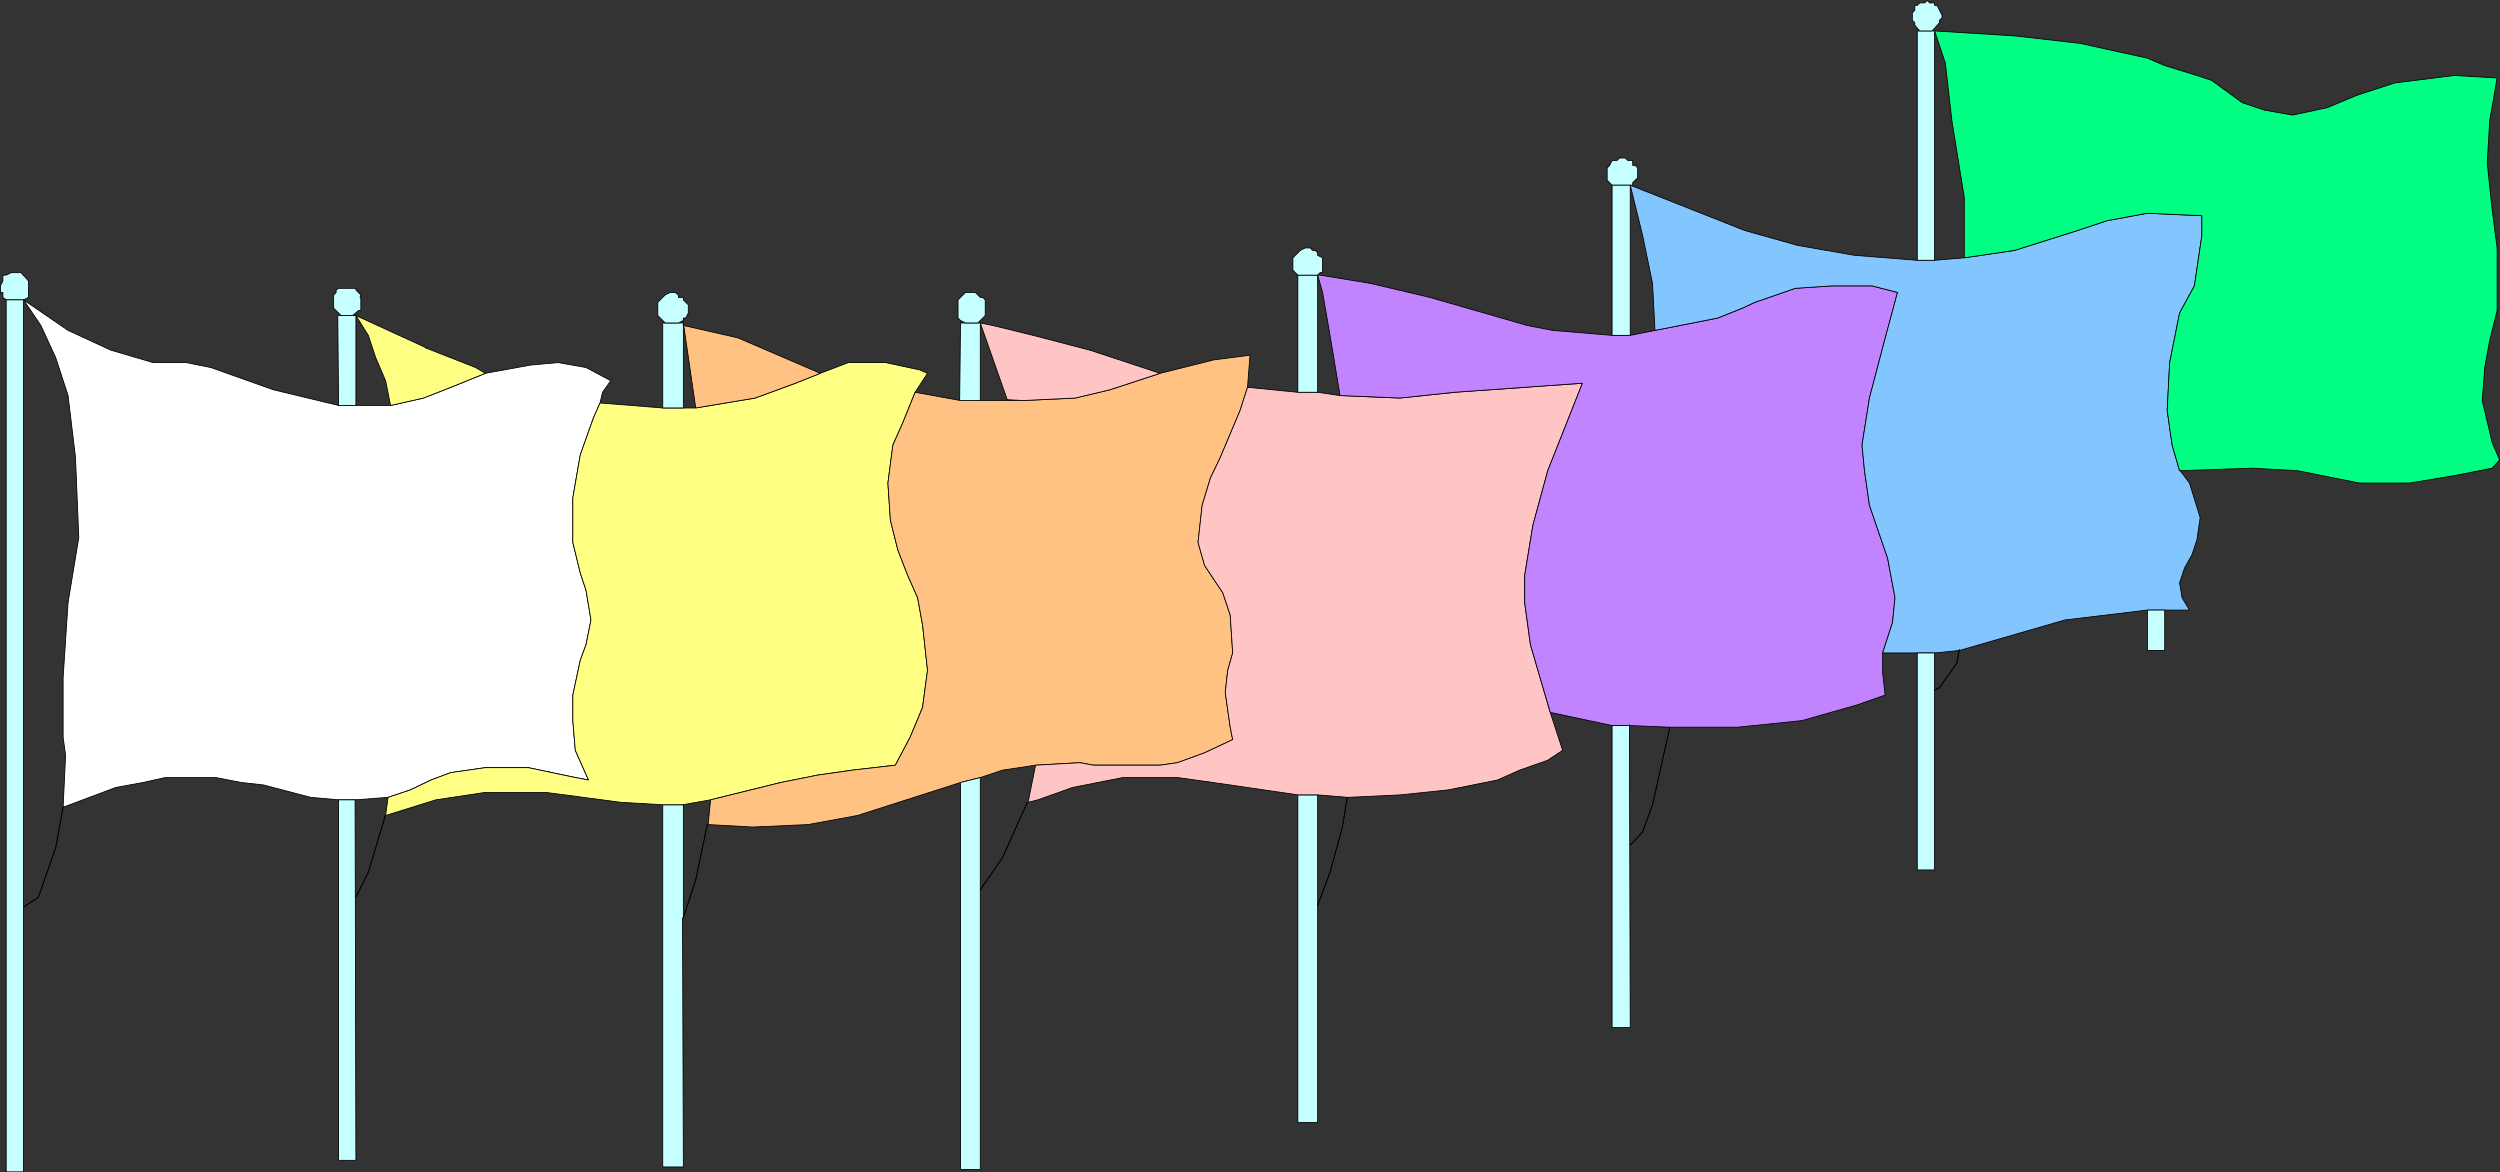 <?xml version="1.0" encoding="UTF-8" standalone="no"?>
<svg
   version="1.0"
   width="129.595mm"
   height="60.77mm"
   id="svg76"
   sodipodi:docname="Plain Flags.wmf"
   xmlns:inkscape="http://www.inkscape.org/namespaces/inkscape"
   xmlns:sodipodi="http://sodipodi.sourceforge.net/DTD/sodipodi-0.dtd"
   xmlns="http://www.w3.org/2000/svg"
   xmlns:svg="http://www.w3.org/2000/svg">
  <rect width="100%" height="100%" fill="#333333" stroke="none"/>
  <sodipodi:namedview
     id="namedview76"
     pagecolor="#ffffff"
     bordercolor="#000000"
     borderopacity="0.25"
     inkscape:showpageshadow="2"
     inkscape:pageopacity="0.0"
     inkscape:pagecheckerboard="0"
     inkscape:deskcolor="#d1d1d1"
     inkscape:document-units="mm" />
  <defs
     id="defs1">
    <pattern
       id="WMFhbasepattern"
       patternUnits="userSpaceOnUse"
       width="6"
       height="6"
       x="0"
       y="0" />
  </defs>
  <path
     style="fill:#c5ffff;fill-opacity:1;fill-rule:evenodd;stroke:none"
     d="M 5.575,55.844 V 55.036 L 4.121,53.42 H 2.182 L 1.212,53.905 H 0.566 v 1.131 l -0.485,0.97 v 1.293 h 0.485 v 0.97 l 0.646,0.485 h 3.394 l 0.97,-0.485 v -2.263 0 z"
     id="path1" />
  <path
     style="fill:none;stroke:#000000;stroke-width:0.162px;stroke-linecap:round;stroke-linejoin:round;stroke-miterlimit:4;stroke-dasharray:none;stroke-opacity:1"
     d="M 5.575,55.844 V 55.036 L 4.121,53.42 H 2.182 L 1.212,53.905 H 0.566 v 1.131 l -0.485,0.97 v 1.293 h 0.485 v 0.97 l 0.646,0.485 h 3.394 l 0.97,-0.485 v -2.263 0"
     id="path2" />
  <path
     style="fill:#c5ffff;fill-opacity:1;fill-rule:evenodd;stroke:none"
     d="m 4.606,177.715 v 51.884 H 1.212 V 58.754 h 3.394 v 119.124 0 z"
     id="path3" />
  <path
     style="fill:none;stroke:#000000;stroke-width:0.162px;stroke-linecap:round;stroke-linejoin:round;stroke-miterlimit:4;stroke-dasharray:none;stroke-opacity:1"
     d="m 4.606,177.715 v 51.884 H 1.212 V 58.754 h 3.394 v 119.124 0"
     id="path4" />
  <path
     style="fill:#ffffff;fill-opacity:1;fill-rule:evenodd;stroke:none"
     d="m 103.989,71.523 5.333,-0.485 5.494,0.97 4.848,2.586 -1.616,2.263 -0.485,2.101 -1.293,2.909 -2.586,7.273 -1.454,8.405 v 8.728 l 1.454,5.98 1.131,3.394 0.97,5.819 -0.97,4.849 -1.131,3.071 -1.454,6.789 v 5.011 l 0.485,5.819 2.586,5.819 -2.586,-0.485 -9.211,-1.94 h -8.403 l -6.787,0.97 -3.878,1.455 -4.04,1.94 -4.363,1.455 -6.302,0.485 h -3.394 l -5.494,-0.485 -9.211,-2.425 -4.363,-0.485 -5.01,-0.97 h -9.858 l -4.363,0.97 -5.333,0.97 -10.342,3.879 0.485,-10.183 -0.485,-3.556 v -11.638 l 0.97,-14.709 2.101,-12.769 -0.646,-15.678 -1.454,-12.122 -2.424,-7.435 -2.909,-6.304 -3.394,-5.011 8.726,5.98 8.403,3.879 8.242,2.424 h 6.464 l 4.848,0.97 12.282,4.364 12.766,3.071 h 10.181 l 6.464,-1.455 5.333,-2.101 6.787,-2.748 z"
     id="path5" />
  <path
     style="fill:none;stroke:#000000;stroke-width:0.162px;stroke-linecap:round;stroke-linejoin:round;stroke-miterlimit:4;stroke-dasharray:none;stroke-opacity:1"
     d="m 103.989,71.523 5.333,-0.485 5.494,0.97 4.848,2.586 -1.616,2.263 -0.485,2.101 -1.293,2.909 -2.586,7.273 -1.454,8.405 v 8.728 l 1.454,5.98 1.131,3.394 0.97,5.819 -0.97,4.849 -1.131,3.071 -1.454,6.789 v 5.011 l 0.485,5.819 2.586,5.819 -2.586,-0.485 -9.211,-1.94 h -8.403 l -6.787,0.97 -3.878,1.455 -4.04,1.94 -4.363,1.455 -6.302,0.485 h -3.394 l -5.494,-0.485 -9.211,-2.425 -4.363,-0.485 -5.01,-0.97 h -9.858 l -4.363,0.97 -5.333,0.97 -10.342,3.879 0.485,-10.183 -0.485,-3.556 v -11.638 l 0.97,-14.709 2.101,-12.769 -0.646,-15.678 -1.454,-12.122 -2.424,-7.435 -2.909,-6.304 -3.394,-5.011 8.726,5.98 8.403,3.879 8.242,2.424 h 6.464 l 4.848,0.97 12.282,4.364 12.766,3.071 h 10.181 l 6.464,-1.455 5.333,-2.101 6.787,-2.748 8.888,-1.616 v 0"
     id="path6" />
  <path
     style="fill:#c5ffff;fill-opacity:1;fill-rule:evenodd;stroke:none"
     d="m 66.175,61.825 0.162,17.618 h 3.394 V 61.825 h -3.394 v 0 z"
     id="path7" />
  <path
     style="fill:none;stroke:#000000;stroke-width:0.162px;stroke-linecap:round;stroke-linejoin:round;stroke-miterlimit:4;stroke-dasharray:none;stroke-opacity:1"
     d="m 66.175,61.825 0.162,17.618 h 3.394 V 61.825 h -3.394 v 0"
     id="path8" />
  <path
     style="fill:#ffff83;fill-opacity:1;fill-rule:evenodd;stroke:none"
     d="m 83.305,68.128 9.858,3.879 1.939,1.131 -6.787,2.748 -5.333,2.101 -6.464,1.455 -0.97,-4.849 -1.939,-4.526 -1.454,-4.364 -2.424,-3.879 13.736,6.304 v 0 z"
     id="path9" />
  <path
     style="fill:none;stroke:#000000;stroke-width:0.162px;stroke-linecap:round;stroke-linejoin:round;stroke-miterlimit:4;stroke-dasharray:none;stroke-opacity:1"
     d="m 83.305,68.128 9.858,3.879 1.939,1.131 -6.787,2.748 -5.333,2.101 -6.464,1.455 -0.97,-4.849 -1.939,-4.526 -1.454,-4.364 -2.424,-3.879 13.736,6.304 v 0"
     id="path10" />
  <path
     style="fill:#c5ffff;fill-opacity:1;fill-rule:evenodd;stroke:none"
     d="m 69.569,156.703 0.162,70.634 h -3.394 v -70.634 h 3.394 v 0 z"
     id="path11" />
  <path
     style="fill:none;stroke:#000000;stroke-width:0.162px;stroke-linecap:round;stroke-linejoin:round;stroke-miterlimit:4;stroke-dasharray:none;stroke-opacity:1"
     d="m 69.569,156.703 0.162,70.634 h -3.394 v -70.634 h 3.394 v 0"
     id="path12" />
  <path
     style="fill:#c5ffff;fill-opacity:1;fill-rule:evenodd;stroke:none"
     d="m 133.724,179.817 0.162,48.813 h -4.04 v -70.957 h 4.04 v 22.144 0 z"
     id="path13" />
  <path
     style="fill:none;stroke:#000000;stroke-width:0.162px;stroke-linecap:round;stroke-linejoin:round;stroke-miterlimit:4;stroke-dasharray:none;stroke-opacity:1"
     d="m 133.724,179.817 0.162,48.813 h -4.04 v -70.957 h 4.04 v 22.144 0"
     id="path14" />
  <path
     style="fill:#ffff83;fill-opacity:1;fill-rule:evenodd;stroke:none"
     d="m 133.724,157.673 5.494,-0.97 13.736,-3.394 7.272,-1.455 6.787,-0.97 8.403,-0.97 2.909,-5.496 2.424,-5.819 0.97,-7.273 -0.97,-8.89 -0.97,-5.334 -1.939,-4.364 -1.939,-5.011 -1.454,-5.819 -0.485,-7.273 0.97,-7.435 1.939,-4.364 2.424,-5.98 2.424,-3.718 -1.454,-0.647 -6.787,-1.455 h -7.272 l -5.494,2.101 -4.848,1.94 -7.918,2.909 -11.635,1.94 h -6.464 l -12.282,-0.97 -1.293,2.909 -2.586,7.273 -1.454,8.405 v 8.728 l 1.454,5.98 1.131,3.394 0.97,5.819 -0.97,4.849 -1.131,3.071 -1.454,6.789 v 5.011 l 0.485,5.819 2.586,5.819 -2.586,-0.485 -9.211,-1.94 h -8.403 l -6.787,0.97 -3.878,1.455 -4.04,1.94 -4.363,1.455 -0.485,3.556 9.858,-3.071 9.696,-1.455 h 11.797 l 14.706,1.94 8.242,0.485 h 4.04 v 0 z"
     id="path15" />
  <path
     style="fill:none;stroke:#000000;stroke-width:0.162px;stroke-linecap:round;stroke-linejoin:round;stroke-miterlimit:4;stroke-dasharray:none;stroke-opacity:1"
     d="m 133.724,157.673 5.494,-0.97 13.736,-3.394 7.272,-1.455 6.787,-0.97 8.403,-0.97 2.909,-5.496 2.424,-5.819 0.97,-7.273 -0.97,-8.89 -0.97,-5.334 -1.939,-4.364 -1.939,-5.011 -1.454,-5.819 -0.485,-7.273 0.97,-7.435 1.939,-4.364 2.424,-5.98 2.424,-3.718 -1.454,-0.647 -6.787,-1.455 h -7.272 l -5.494,2.101 -4.848,1.94 -7.918,2.909 -11.635,1.94 h -6.464 l -12.282,-0.97 -1.293,2.909 -2.586,7.273 -1.454,8.405 v 8.728 l 1.454,5.98 1.131,3.394 0.97,5.819 -0.97,4.849 -1.131,3.071 -1.454,6.789 v 5.011 l 0.485,5.819 2.586,5.819 -2.586,-0.485 -9.211,-1.94 h -8.403 l -6.787,0.97 -3.878,1.455 -4.04,1.94 -4.363,1.455 -0.485,3.556 9.858,-3.071 9.696,-1.455 h 11.797 l 14.706,1.94 8.242,0.485 h 4.04 v 0"
     id="path16" />
  <path
     style="fill:#c5ffff;fill-opacity:1;fill-rule:evenodd;stroke:none"
     d="M 129.845,79.927 V 63.279 h 4.04 v 16.648 z"
     id="path17" />
  <path
     style="fill:none;stroke:#000000;stroke-width:0.162px;stroke-linecap:round;stroke-linejoin:round;stroke-miterlimit:4;stroke-dasharray:none;stroke-opacity:1"
     d="M 129.845,79.927 V 63.279 h 4.04 v 16.648 h -4.04 v 0"
     id="path18" />
  <path
     style="fill:#ffc283;fill-opacity:1;fill-rule:evenodd;stroke:none"
     d="m 136.309,79.927 11.635,-1.94 7.918,-2.909 4.848,-1.94 -16.16,-6.95 -10.666,-2.424 v -0.485 z"
     id="path19" />
  <path
     style="fill:none;stroke:#000000;stroke-width:0.162px;stroke-linecap:round;stroke-linejoin:round;stroke-miterlimit:4;stroke-dasharray:none;stroke-opacity:1"
     d="m 136.309,79.927 11.635,-1.94 7.918,-2.909 4.848,-1.94 -16.16,-6.95 -10.666,-2.424 v -0.485 l 2.424,16.648 v 0"
     id="path20" />
  <path
     style="fill:#c5ffff;fill-opacity:1;fill-rule:evenodd;stroke:none"
     d="m 134.855,59.723 -0.97,-0.97 v -0.485 h -0.97 v -0.485 l -0.646,-0.485 h -0.97 l -0.97,0.485 -1.454,1.455 v 2.586 l 1.454,1.455 h 2.586 l 0.97,-0.485 V 62.309 h 0.485 l 0.485,-0.97 v -1.455 0 z"
     id="path21" />
  <path
     style="fill:none;stroke:#000000;stroke-width:0.162px;stroke-linecap:round;stroke-linejoin:round;stroke-miterlimit:4;stroke-dasharray:none;stroke-opacity:1"
     d="m 134.855,59.723 -0.97,-0.97 v -0.485 h -0.97 v -0.485 l -0.646,-0.485 h -0.97 l -0.97,0.485 -1.454,1.455 v 2.586 l 1.454,1.455 h 2.586 l 0.97,-0.485 V 62.309 h 0.485 l 0.485,-0.97 v -1.455 0"
     id="path22" />
  <path
     style="fill:#c5ffff;fill-opacity:1;fill-rule:evenodd;stroke:none"
     d="m 70.538,58.269 0.162,-0.485 -0.97,-0.97 v -0.323 h -3.394 l -0.485,0.323 v 0.485 l -0.485,0.485 v 2.586 l 1.454,1.455 h 2.262 l 1.131,-0.97 h 0.485 v -2.586 0 z"
     id="path23" />
  <path
     style="fill:none;stroke:#000000;stroke-width:0.162px;stroke-linecap:round;stroke-linejoin:round;stroke-miterlimit:4;stroke-dasharray:none;stroke-opacity:1"
     d="m 70.538,58.269 0.162,-0.485 -0.97,-0.97 v -0.323 h -3.394 l -0.485,0.323 v 0.485 l -0.485,0.485 v 2.586 l 1.454,1.455 h 2.262 l 1.131,-0.97 h 0.485 v -2.586 0"
     id="path24" />
  <path
     style="fill:#ffc283;fill-opacity:1;fill-rule:evenodd;stroke:none"
     d="m 237.471,70.553 7.434,-0.97 -0.485,6.304 -1.454,4.526 -3.878,9.213 -1.939,4.041 -1.616,5.334 -0.808,7.273 1.293,4.526 1.616,2.425 1.939,2.909 1.454,4.364 0.485,7.435 -0.97,3.394 -0.485,4.364 0.97,6.789 0.485,2.424 -5.494,2.586 -5.333,1.94 -3.394,0.485 h -13.09 l -2.586,-0.485 -8.726,0.485 -6.464,0.97 -4.363,1.455 -3.878,0.97 -20.2,6.465 -9.696,1.778 -10.827,0.485 -8.726,-0.485 0.485,-4.849 13.736,-3.394 7.272,-1.455 6.787,-0.97 8.403,-0.97 2.909,-5.496 2.424,-5.819 0.97,-7.273 -0.97,-8.89 -0.97,-5.334 -1.939,-4.364 -1.939,-5.011 -1.454,-5.819 -0.485,-7.273 0.97,-7.435 1.939,-4.364 2.424,-5.98 8.888,1.616 h 12.282 l 10.181,-0.485 6.787,-1.616 9.858,-3.233 10.342,-2.586 v 0 z"
     id="path25" />
  <path
     style="fill:none;stroke:#000000;stroke-width:0.162px;stroke-linecap:round;stroke-linejoin:round;stroke-miterlimit:4;stroke-dasharray:none;stroke-opacity:1"
     d="m 237.471,70.553 7.434,-0.97 -0.485,6.304 -1.454,4.526 -3.878,9.213 -1.939,4.041 -1.616,5.334 -0.808,7.273 1.293,4.526 1.616,2.425 1.939,2.909 1.454,4.364 0.485,7.435 -0.97,3.394 -0.485,4.364 0.97,6.789 0.485,2.424 -5.494,2.586 -5.333,1.94 -3.394,0.485 h -13.09 l -2.586,-0.485 -8.726,0.485 -6.464,0.97 -4.363,1.455 -3.878,0.97 -20.2,6.465 -9.696,1.778 -10.827,0.485 -8.726,-0.485 0.485,-4.849 13.736,-3.394 7.272,-1.455 6.787,-0.97 8.403,-0.97 2.909,-5.496 2.424,-5.819 0.97,-7.273 -0.97,-8.89 -0.97,-5.334 -1.939,-4.364 -1.939,-5.011 -1.454,-5.819 -0.485,-7.273 0.97,-7.435 1.939,-4.364 2.424,-5.98 8.888,1.616 h 12.282 l 10.181,-0.485 6.787,-1.616 9.858,-3.233 10.342,-2.586 v 0"
     id="path26" />
  <path
     style="fill:#c5ffff;fill-opacity:1;fill-rule:evenodd;stroke:none"
     d="m 192.061,174.321 v 54.794 h -3.878 v -75.806 l 3.878,-0.97 v 21.982 z"
     id="path27" />
  <path
     style="fill:none;stroke:#000000;stroke-width:0.162px;stroke-linecap:round;stroke-linejoin:round;stroke-miterlimit:4;stroke-dasharray:none;stroke-opacity:1"
     d="m 192.061,174.321 v 54.794 h -3.878 v -75.806 l 3.878,-0.97 v 21.982 0"
     id="path28" />
  <path
     style="fill:#ffc5c5;fill-opacity:1;fill-rule:evenodd;stroke:none"
     d="m 197.394,78.311 3.07,0.162 10.181,-0.485 6.787,-1.616 9.858,-3.233 -13.736,-4.526 -11.15,-2.909 -7.918,-1.94 -2.424,-0.485 5.333,15.193 v 0 z"
     id="path29" />
  <path
     style="fill:none;stroke:#000000;stroke-width:0.162px;stroke-linecap:round;stroke-linejoin:round;stroke-miterlimit:4;stroke-dasharray:none;stroke-opacity:1"
     d="m 197.394,78.311 3.07,0.162 10.181,-0.485 6.787,-1.616 9.858,-3.233 -13.736,-4.526 -11.15,-2.909 -7.918,-1.94 -2.424,-0.485 5.333,15.193 v 0"
     id="path30" />
  <path
     style="fill:#c5ffff;fill-opacity:1;fill-rule:evenodd;stroke:none"
     d="m 188.021,78.311 0.162,-15.032 h 3.878 v 15.193 h -3.878 v 0 z"
     id="path31" />
  <path
     style="fill:none;stroke:#000000;stroke-width:0.162px;stroke-linecap:round;stroke-linejoin:round;stroke-miterlimit:4;stroke-dasharray:none;stroke-opacity:1"
     d="m 188.021,78.311 0.162,-15.032 h 3.878 v 15.193 h -3.878 v 0"
     id="path32" />
  <path
     style="fill:#c5ffff;fill-opacity:1;fill-rule:evenodd;stroke:none"
     d="m 193.031,60.208 v -1.455 l -0.485,-0.485 h -0.485 l -0.97,-0.97 h -1.939 l -1.454,1.455 v 3.556 l 0.485,0.485 0.97,0.485 h 2.424 l 1.454,-1.455 v -1.455 0 z"
     id="path33" />
  <path
     style="fill:none;stroke:#000000;stroke-width:0.162px;stroke-linecap:round;stroke-linejoin:round;stroke-miterlimit:4;stroke-dasharray:none;stroke-opacity:1"
     d="m 193.031,60.208 v -1.455 l -0.485,-0.485 h -0.485 l -0.97,-0.97 h -1.939 l -1.454,1.455 v 3.556 l 0.485,0.485 0.97,0.485 h 2.424 l 1.454,-1.455 v -1.455 0"
     id="path34" />
  <path
     style="fill:#c5ffff;fill-opacity:1;fill-rule:evenodd;stroke:none"
     d="m 258.156,177.231 v 42.671 h -3.878 v -64.168 h 3.878 v 21.659 0 z"
     id="path35" />
  <path
     style="fill:none;stroke:#000000;stroke-width:0.162px;stroke-linecap:round;stroke-linejoin:round;stroke-miterlimit:4;stroke-dasharray:none;stroke-opacity:1"
     d="m 258.156,177.231 v 42.671 h -3.878 v -64.168 h 3.878 v 21.659 0"
     id="path36" />
  <path
     style="fill:#ffc5c5;fill-opacity:1;fill-rule:evenodd;stroke:none"
     d="m 254.277,155.733 -16.645,-2.425 -6.949,-0.97 h -10.666 l -9.858,1.94 -6.787,2.425 -1.939,0.485 1.454,-7.273 8.726,-0.485 2.586,0.485 h 13.09 l 3.394,-0.485 5.333,-1.94 5.494,-2.586 -0.485,-2.424 -0.97,-6.789 0.485,-4.364 0.97,-3.394 -0.485,-7.435 -1.454,-4.364 -1.939,-2.909 -1.616,-2.425 -1.293,-4.526 0.808,-7.273 1.616,-5.334 1.939,-4.041 3.878,-9.213 1.454,-4.526 9.858,0.97 h 3.878 l 4.363,0.647 11.797,0.485 10.666,-1.131 13.736,-0.97 11.312,-0.808 -6.787,17.133 -2.909,10.668 -1.616,9.86 v 5.334 l 1.131,8.243 3.878,13.254 2.424,7.435 -2.909,1.94 -5.494,1.94 -4.363,1.94 -9.696,1.94 -9.373,0.97 -10.181,0.485 -5.979,-0.485 h -3.878 z"
     id="path37" />
  <path
     style="fill:none;stroke:#000000;stroke-width:0.162px;stroke-linecap:round;stroke-linejoin:round;stroke-miterlimit:4;stroke-dasharray:none;stroke-opacity:1"
     d="m 254.277,155.733 -16.645,-2.425 -6.949,-0.97 h -10.666 l -9.858,1.94 -6.787,2.425 -1.939,0.485 1.454,-7.273 8.726,-0.485 2.586,0.485 h 13.09 l 3.394,-0.485 5.333,-1.94 5.494,-2.586 -0.485,-2.424 -0.97,-6.789 0.485,-4.364 0.97,-3.394 -0.485,-7.435 -1.454,-4.364 -1.939,-2.909 -1.616,-2.425 -1.293,-4.526 0.808,-7.273 1.616,-5.334 1.939,-4.041 3.878,-9.213 1.454,-4.526 9.858,0.97 h 3.878 l 4.363,0.647 11.797,0.485 10.666,-1.131 13.736,-0.97 11.312,-0.808 -6.787,17.133 -2.909,10.668 -1.616,9.86 v 5.334 l 1.131,8.243 3.878,13.254 2.424,7.435 -2.909,1.94 -5.494,1.94 -4.363,1.94 -9.696,1.94 -9.373,0.97 -10.181,0.485 -5.979,-0.485 h -3.878 v 0"
     id="path38" />
  <path
     style="fill:#c5ffff;fill-opacity:1;fill-rule:evenodd;stroke:none"
     d="m 258.156,76.856 h -3.878 V 53.905 h 3.878 z"
     id="path39" />
  <path
     style="fill:none;stroke:#000000;stroke-width:0.162px;stroke-linecap:round;stroke-linejoin:round;stroke-miterlimit:4;stroke-dasharray:none;stroke-opacity:1"
     d="m 258.156,76.856 h -3.878 V 53.905 h 3.878 v 22.952 0"
     id="path40" />
  <path
     style="fill:#c5ffff;fill-opacity:1;fill-rule:evenodd;stroke:none"
     d="m 259.125,50.995 v -0.485 l -0.97,-0.485 v -0.485 l -0.485,-0.485 h -0.485 l -0.485,-0.485 h -0.97 l -0.97,0.485 -1.454,1.455 v 2.424 l 0.97,0.97 h 3.878 l 0.485,-0.485 h 0.485 v -2.424 z"
     id="path41" />
  <path
     style="fill:none;stroke:#000000;stroke-width:0.162px;stroke-linecap:round;stroke-linejoin:round;stroke-miterlimit:4;stroke-dasharray:none;stroke-opacity:1"
     d="m 259.125,50.995 v -0.485 l -0.97,-0.485 v -0.485 l -0.485,-0.485 h -0.485 l -0.485,-0.485 h -0.97 l -0.97,0.485 -1.454,1.455 v 2.424 l 0.97,0.97 h 3.878 l 0.485,-0.485 h 0.485 v -2.424 0"
     id="path42" />
  <path
     style="fill:#c283ff;fill-opacity:1;fill-rule:evenodd;stroke:none"
     d="m 262.519,77.341 -1.939,-11.638 -1.454,-8.405 -0.97,-3.394 h 0.485 l 9.858,1.616 11.635,2.748 19.069,5.496 5.01,0.97 11.635,0.97 h 3.555 l 4.848,-0.97 12.282,-2.424 4.848,-1.94 2.424,-1.131 7.918,-2.748 7.272,-0.485 h 7.757 l 5.01,1.293 -2.909,10.829 -2.586,9.86 -1.454,9.213 0.485,5.011 0.97,6.789 3.555,10.345 1.454,7.758 -0.485,4.849 -1.939,5.98 v 3.879 l 0.485,4.364 -5.494,1.94 -10.827,3.071 -12.605,1.293 h -13.251 l -7.757,-0.323 h -3.555 l -12.12,-2.586 -3.878,-13.254 -1.131,-8.243 v -5.334 l 1.616,-9.86 2.909,-10.668 6.787,-17.133 -11.312,0.808 -13.736,0.97 -10.666,1.131 -11.797,-0.485 v 0 z"
     id="path43" />
  <path
     style="fill:none;stroke:#000000;stroke-width:0.162px;stroke-linecap:round;stroke-linejoin:round;stroke-miterlimit:4;stroke-dasharray:none;stroke-opacity:1"
     d="m 262.519,77.341 -1.939,-11.638 -1.454,-8.405 -0.97,-3.394 h 0.485 l 9.858,1.616 11.635,2.748 19.069,5.496 5.01,0.97 11.635,0.97 h 3.555 l 4.848,-0.97 12.282,-2.424 4.848,-1.94 2.424,-1.131 7.918,-2.748 7.272,-0.485 h 7.757 l 5.01,1.293 -2.909,10.829 -2.586,9.86 -1.454,9.213 0.485,5.011 0.97,6.789 3.555,10.345 1.454,7.758 -0.485,4.849 -1.939,5.98 v 3.879 l 0.485,4.364 -5.494,1.94 -10.827,3.071 -12.605,1.293 h -13.251 l -7.757,-0.323 h -3.555 l -12.12,-2.586 -3.878,-13.254 -1.131,-8.243 v -5.334 l 1.616,-9.86 2.909,-10.668 6.787,-17.133 -11.312,0.808 -13.736,0.97 -10.666,1.131 -11.797,-0.485 v 0"
     id="path44" />
  <path
     style="fill:#c5ffff;fill-opacity:1;fill-rule:evenodd;stroke:none"
     d="m 319.24,141.995 0.162,59.319 h -3.555 v -59.158 h 3.555 v 0 z"
     id="path45" />
  <path
     style="fill:none;stroke:#000000;stroke-width:0.162px;stroke-linecap:round;stroke-linejoin:round;stroke-miterlimit:4;stroke-dasharray:none;stroke-opacity:1"
     d="m 319.24,141.995 0.162,59.319 h -3.555 v -59.158 h 3.555 v 0"
     id="path46" />
  <path
     style="fill:#c5ffff;fill-opacity:1;fill-rule:evenodd;stroke:none"
     d="m 320.856,32.892 -0.485,-0.485 h -0.485 v -0.97 h -0.97 l -0.485,-0.485 h -1.131 l -0.485,0.485 h -0.97 l -0.485,0.97 -0.485,0.485 v 2.424 l 0.97,0.97 h 4.04 v -0.485 l 0.97,-0.97 V 32.892 Z"
     id="path47" />
  <path
     style="fill:none;stroke:#000000;stroke-width:0.162px;stroke-linecap:round;stroke-linejoin:round;stroke-miterlimit:4;stroke-dasharray:none;stroke-opacity:1"
     d="m 320.856,32.892 -0.485,-0.485 h -0.485 v -0.97 h -0.97 l -0.485,-0.485 h -1.131 l -0.485,0.485 h -0.97 l -0.485,0.97 -0.485,0.485 v 2.424 l 0.97,0.97 h 4.04 v -0.485 l 0.97,-0.97 v -1.94 0"
     id="path48" />
  <path
     style="fill:#c5ffff;fill-opacity:1;fill-rule:evenodd;stroke:none"
     d="m 315.847,36.287 h 3.555 v 29.417 h -3.555 z"
     id="path49" />
  <path
     style="fill:none;stroke:#000000;stroke-width:0.162px;stroke-linecap:round;stroke-linejoin:round;stroke-miterlimit:4;stroke-dasharray:none;stroke-opacity:1"
     d="m 315.847,36.287 h 3.555 v 29.417 h -3.555 v -29.417 0"
     id="path50" />
  <path
     style="fill:#83c5ff;fill-opacity:1;fill-rule:evenodd;stroke:none"
     d="m 427.028,92.05 1.939,2.586 2.101,6.789 -0.646,4.364 -0.97,2.909 -1.454,2.586 -0.97,2.909 0.485,2.909 1.454,2.424 h -8.242 l -16.16,1.94 -20.685,5.98 -4.848,0.485 h -10.181 l 1.939,-5.98 0.485,-4.849 -1.454,-7.758 -3.555,-10.345 -0.97,-6.789 -0.485,-5.011 1.454,-9.213 2.586,-9.86 2.909,-10.829 -5.01,-1.293 h -7.757 l -7.272,0.485 -7.918,2.748 -2.424,1.131 -4.848,1.94 -12.282,2.424 -0.485,-9.213 -1.939,-9.375 -2.424,-9.86 22.462,8.89 10.342,2.909 11.15,1.94 12.282,0.97 h 3.394 l 5.818,-0.485 9.858,-1.455 12.282,-3.879 5.818,-1.94 7.918,-1.455 10.666,0.485 v 3.879 l -1.454,9.86 -2.909,5.334 -1.939,9.698 -0.485,9.375 0.97,6.789 1.454,5.011 v 0 z"
     id="path51" />
  <path
     style="fill:none;stroke:#000000;stroke-width:0.162px;stroke-linecap:round;stroke-linejoin:round;stroke-miterlimit:4;stroke-dasharray:none;stroke-opacity:1"
     d="m 427.028,92.05 1.939,2.586 2.101,6.789 -0.646,4.364 -0.97,2.909 -1.454,2.586 -0.97,2.909 0.485,2.909 1.454,2.424 h -8.242 l -16.16,1.94 -20.685,5.98 -4.848,0.485 h -10.181 l 1.939,-5.98 0.485,-4.849 -1.454,-7.758 -3.555,-10.345 -0.97,-6.789 -0.485,-5.011 1.454,-9.213 2.586,-9.86 2.909,-10.829 -5.01,-1.293 h -7.757 l -7.272,0.485 -7.918,2.748 -2.424,1.131 -4.848,1.94 -12.282,2.424 -0.485,-9.213 -1.939,-9.375 -2.424,-9.86 22.462,8.89 10.342,2.909 11.15,1.94 12.282,0.97 h 3.394 l 5.818,-0.485 9.858,-1.455 12.282,-3.879 5.818,-1.94 7.918,-1.455 10.666,0.485 v 3.879 l -1.454,9.86 -2.909,5.334 -1.939,9.698 -0.485,9.375 0.97,6.789 1.454,5.011 v 0"
     id="path52" />
  <path
     style="fill:#c5ffff;fill-opacity:1;fill-rule:evenodd;stroke:none"
     d="m 379.032,135.206 v 35.236 h -3.394 v -42.509 h 3.394 z"
     id="path53" />
  <path
     style="fill:none;stroke:#000000;stroke-width:0.162px;stroke-linecap:round;stroke-linejoin:round;stroke-miterlimit:4;stroke-dasharray:none;stroke-opacity:1"
     d="m 379.032,135.206 v 35.236 h -3.394 v -42.509 h 3.394 v 7.273 0"
     id="path54" />
  <path
     style="fill:#c5ffff;fill-opacity:1;fill-rule:evenodd;stroke:none"
     d="m 420.725,119.528 v 7.92 h 3.394 v -7.92 h -3.394 z"
     id="path55" />
  <path
     style="fill:none;stroke:#000000;stroke-width:0.162px;stroke-linecap:round;stroke-linejoin:round;stroke-miterlimit:4;stroke-dasharray:none;stroke-opacity:1"
     d="m 420.725,119.528 v 7.92 h 3.394 v -7.92 h -3.394 v 0"
     id="path56" />
  <path
     style="fill:#c5ffff;fill-opacity:1;fill-rule:evenodd;stroke:none"
     d="M 375.639,50.995 V 6.061 h 3.394 V 50.995 h -3.394 z"
     id="path57" />
  <path
     style="fill:none;stroke:#000000;stroke-width:0.162px;stroke-linecap:round;stroke-linejoin:round;stroke-miterlimit:4;stroke-dasharray:none;stroke-opacity:1"
     d="M 375.639,50.995 V 6.061 h 3.394 V 50.995 h -3.394 v 0"
     id="path58" />
  <path
     style="fill:#00ff83;fill-opacity:1;fill-rule:evenodd;stroke:none"
     d="M 384.85,50.51 V 38.711 l -2.424,-15.032 -1.293,-11.314 -2.101,-6.304 15.675,0.97 12.766,1.455 13.251,2.909 3.394,1.455 6.302,1.94 2.909,0.97 5.979,4.364 4.363,1.455 5.494,0.97 6.787,-1.455 5.818,-2.424 7.434,-2.424 11.635,-1.455 8.403,0.485 -1.454,8.405 -0.485,8.243 0.97,9.213 0.97,7.435 v 12.284 l -1.454,5.819 -0.97,5.334 -0.485,6.465 1.939,8.243 1.454,3.394 -1.454,1.616 -7.434,1.455 -8.726,1.455 h -9.858 l -12.12,-2.424 -8.888,-0.485 -14.221,0.485 -1.454,-5.011 -0.97,-6.789 0.485,-9.375 1.939,-9.698 2.909,-5.334 1.454,-9.86 v -3.879 l -10.666,-0.485 -7.918,1.455 -5.818,1.94 -12.282,3.879 -9.858,1.455 z"
     id="path59" />
  <path
     style="fill:none;stroke:#000000;stroke-width:0.162px;stroke-linecap:round;stroke-linejoin:round;stroke-miterlimit:4;stroke-dasharray:none;stroke-opacity:1"
     d="M 384.85,50.51 V 38.711 l -2.424,-15.032 -1.293,-11.314 -2.101,-6.304 15.675,0.97 12.766,1.455 13.251,2.909 3.394,1.455 6.302,1.94 2.909,0.97 5.979,4.364 4.363,1.455 5.494,0.97 6.787,-1.455 5.818,-2.424 7.434,-2.424 11.635,-1.455 8.403,0.485 -1.454,8.405 -0.485,8.243 0.97,9.213 0.97,7.435 v 12.284 l -1.454,5.819 -0.97,5.334 -0.485,6.465 1.939,8.243 1.454,3.394 -1.454,1.616 -7.434,1.455 -8.726,1.455 h -9.858 l -12.12,-2.424 -8.888,-0.485 -14.221,0.485 -1.454,-5.011 -0.97,-6.789 0.485,-9.375 1.939,-9.698 2.909,-5.334 1.454,-9.86 v -3.879 l -10.666,-0.485 -7.918,1.455 -5.818,1.94 -12.282,3.879 -9.858,1.455 v 0"
     id="path60" />
  <path
     style="fill:#c5ffff;fill-opacity:1;fill-rule:evenodd;stroke:none"
     d="m 380.002,2.02 -0.485,-0.97 h -0.485 V 0.566 h -0.97 l -0.485,-0.485 -0.485,0.485 h -0.97 l -0.485,0.485 h -0.485 v 0.97 l -0.485,0.485 v 1.455 l 0.485,0.485 v 0.485 l 0.97,1.131 h 2.424 l 1.454,-1.616 V 3.96 l 0.485,-0.485 V 2.99 l -0.485,-0.97 z"
     id="path61" />
  <path
     style="fill:none;stroke:#000000;stroke-width:0.162px;stroke-linecap:round;stroke-linejoin:round;stroke-miterlimit:4;stroke-dasharray:none;stroke-opacity:1"
     d="m 380.002,2.02 -0.485,-0.97 h -0.485 V 0.566 h -0.97 l -0.485,-0.485 -0.485,0.485 h -0.97 l -0.485,0.485 h -0.485 v 0.97 l -0.485,0.485 v 1.455 l 0.485,0.485 v 0.485 l 0.97,1.131 h 2.424 l 1.454,-1.616 V 3.96 l 0.485,-0.485 V 2.99 l -0.485,-0.97 v 0"
     id="path62" />
  <path
     style="fill:none;stroke:#000000;stroke-width:0.162px;stroke-linecap:round;stroke-linejoin:round;stroke-miterlimit:4;stroke-dasharray:none;stroke-opacity:1"
     d="m 75.548,159.613 -3.394,11.314 -2.424,4.849"
     id="path63" />
  <path
     style="fill:none;stroke:#000000;stroke-width:0.162px;stroke-linecap:round;stroke-linejoin:round;stroke-miterlimit:4;stroke-dasharray:none;stroke-opacity:1"
     d="m 75.548,159.613 -3.394,11.314 -2.424,4.849"
     id="path64" />
  <path
     style="fill:none;stroke:#000000;stroke-width:0.162px;stroke-linecap:round;stroke-linejoin:round;stroke-miterlimit:4;stroke-dasharray:none;stroke-opacity:1"
     d="m 4.606,177.715 2.909,-1.94 3.394,-9.698 1.454,-7.92"
     id="path65" />
  <path
     style="fill:none;stroke:#000000;stroke-width:0.162px;stroke-linecap:round;stroke-linejoin:round;stroke-miterlimit:4;stroke-dasharray:none;stroke-opacity:1"
     d="m 4.606,177.715 2.909,-1.94 3.394,-9.698 1.454,-7.92"
     id="path66" />
  <path
     style="fill:none;stroke:#000000;stroke-width:0.162px;stroke-linecap:round;stroke-linejoin:round;stroke-miterlimit:4;stroke-dasharray:none;stroke-opacity:1"
     d="m 138.572,161.552 -2.262,10.829 -2.424,7.435"
     id="path67" />
  <path
     style="fill:none;stroke:#000000;stroke-width:0.162px;stroke-linecap:round;stroke-linejoin:round;stroke-miterlimit:4;stroke-dasharray:none;stroke-opacity:1"
     d="m 138.572,161.552 -2.262,10.829 -2.424,7.435"
     id="path68" />
  <path
     style="fill:none;stroke:#000000;stroke-width:0.162px;stroke-linecap:round;stroke-linejoin:round;stroke-miterlimit:4;stroke-dasharray:none;stroke-opacity:1"
     d="m 201.273,157.188 -4.848,10.829 -4.363,6.304"
     id="path69" />
  <path
     style="fill:none;stroke:#000000;stroke-width:0.162px;stroke-linecap:round;stroke-linejoin:round;stroke-miterlimit:4;stroke-dasharray:none;stroke-opacity:1"
     d="m 201.273,157.188 -4.848,10.829 -4.363,6.304"
     id="path70" />
  <path
     style="fill:none;stroke:#000000;stroke-width:0.162px;stroke-linecap:round;stroke-linejoin:round;stroke-miterlimit:4;stroke-dasharray:none;stroke-opacity:1"
     d="m 263.973,156.218 -0.97,5.819 -2.424,8.89 -2.424,6.465"
     id="path71" />
  <path
     style="fill:none;stroke:#000000;stroke-width:0.162px;stroke-linecap:round;stroke-linejoin:round;stroke-miterlimit:4;stroke-dasharray:none;stroke-opacity:1"
     d="m 263.973,156.218 -0.97,5.819 -2.424,8.89 -2.424,6.465"
     id="path72" />
  <path
     style="fill:none;stroke:#000000;stroke-width:0.162px;stroke-linecap:round;stroke-linejoin:round;stroke-miterlimit:4;stroke-dasharray:none;stroke-opacity:1"
     d="m 327.159,142.479 -3.394,15.193 -1.939,5.334 -2.424,2.586"
     id="path73" />
  <path
     style="fill:none;stroke:#000000;stroke-width:0.162px;stroke-linecap:round;stroke-linejoin:round;stroke-miterlimit:4;stroke-dasharray:none;stroke-opacity:1"
     d="m 327.159,142.479 -3.394,15.193 -1.939,5.334 -2.424,2.586"
     id="path74" />
  <path
     style="fill:none;stroke:#000000;stroke-width:0.162px;stroke-linecap:round;stroke-linejoin:round;stroke-miterlimit:4;stroke-dasharray:none;stroke-opacity:1"
     d="m 383.88,127.286 -0.485,2.586 -3.394,4.849 -0.97,0.485"
     id="path75" />
  <path
     style="fill:none;stroke:#000000;stroke-width:0.162px;stroke-linecap:round;stroke-linejoin:round;stroke-miterlimit:4;stroke-dasharray:none;stroke-opacity:1"
     d="m 383.88,127.286 -0.485,2.586 -3.394,4.849 -0.97,0.485"
     id="path76" />
</svg>
